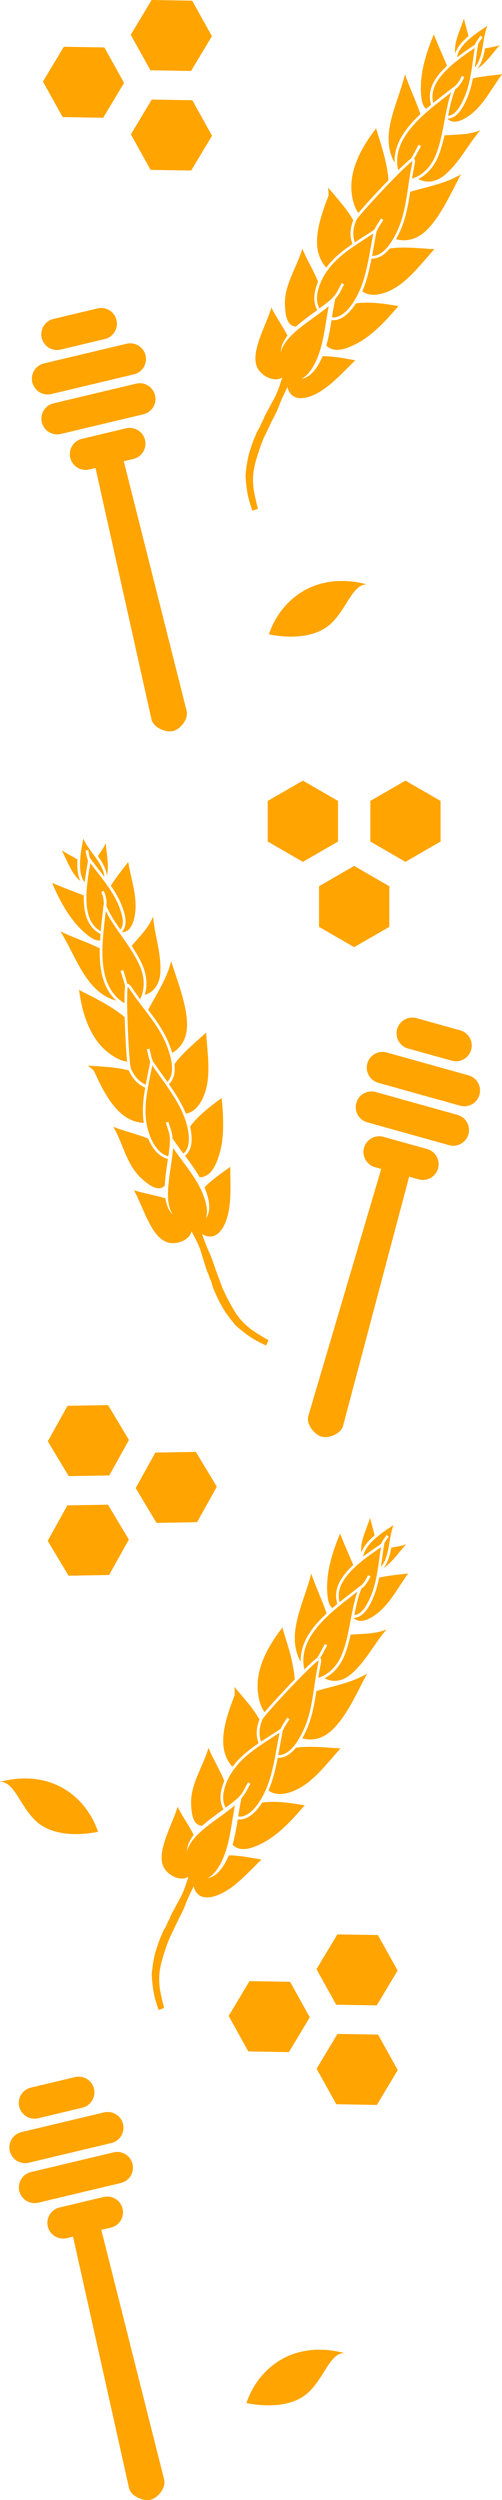 <?xml version="1.0" encoding="UTF-8"?> <svg xmlns="http://www.w3.org/2000/svg" id="Layer_1" viewBox="0 0 115.75 576.13"><polygon points="77.94 184.57 69.84 179.89 61.73 184.57 61.73 193.93 69.84 198.61 77.94 193.93 77.94 184.57" style="fill:#ffa400;"></polygon><polygon points="101.59 184.57 93.49 179.89 85.39 184.57 85.39 193.93 93.49 198.61 101.59 193.93 101.59 184.57" style="fill:#ffa400;"></polygon><polygon points="89.77 204.23 81.66 199.55 73.56 204.23 73.56 213.59 81.66 218.27 89.77 213.59 89.77 204.23" style="fill:#ffa400;"></polygon><polygon points="29.71 354.77 25.16 362.95 15.81 363.11 11 355.08 15.54 346.9 24.89 346.75 29.71 354.77" style="fill:#ffa400;"></polygon><polygon points="49.99 342.6 45.45 350.78 36.09 350.94 31.28 342.92 35.82 334.74 45.17 334.58 49.99 342.6" style="fill:#ffa400;"></polygon><polygon points="29.73 331.83 25.19 340.01 15.84 340.16 11.02 332.14 15.57 323.96 24.92 323.8 29.73 331.83" style="fill:#ffa400;"></polygon><polygon points="30.18 30.97 34.72 39.15 44.08 39.3 48.89 31.28 44.35 23.1 34.99 22.94 30.18 30.97" style="fill:#ffa400;"></polygon><polygon points="9.9 18.8 14.44 26.98 23.79 27.14 28.61 19.11 24.07 10.93 14.71 10.78 9.9 18.8" style="fill:#ffa400;"></polygon><polygon points="30.15 8.02 34.69 16.2 44.05 16.36 48.86 8.34 44.32 .16 34.96 0 30.15 8.02" style="fill:#ffa400;"></polygon><path d="M13.99,80.56l10.18-2.43c1.95-.46,3.15-2.42,2.69-4.37-.46-1.95-2.42-3.15-4.37-2.69l-10.18,2.43c-1.95.46-3.15,2.42-2.69,4.37.18.77.61,1.45,1.21,1.95.13.11.27.21.42.3.83.51,1.8.66,2.74.44Z" style="fill:#ffa400;"></path><path d="M33.56,81.9c-.46-1.95-2.42-3.15-4.37-2.69l-19.05,4.54c-1.95.46-3.15,2.42-2.69,4.37.19.79.63,1.46,1.21,1.95.85.7,2,1.01,3.16.74l19.05-4.54c1.95-.46,3.15-2.42,2.69-4.37Z" style="fill:#ffa400;"></path><path d="M35.75,91.1c-.46-1.95-2.42-3.15-4.37-2.69l-19.05,4.54c-.94.22-1.74.8-2.25,1.63-.51.83-.66,1.8-.44,2.74.19.79.63,1.46,1.21,1.95.85.7,2,1.01,3.16.74l19.05-4.54c1.95-.46,3.15-2.42,2.69-4.37Z" style="fill:#ffa400;"></path><path d="M43.04,163.86s0,0,0-.01l-14.5-57.56,2.21-.53c1.95-.46,3.15-2.42,2.69-4.37-.22-.94-.8-1.74-1.63-2.25-.83-.51-1.8-.66-2.74-.44l-10.18,2.43c-1.95.46-3.15,2.42-2.69,4.37.19.79.63,1.46,1.21,1.95.85.7,2,1.01,3.16.74l1.45-.35,12.91,57.94s0,0,0,.01c.14.57.51,1.12,1.06,1.58.29.24.63.45,1.01.64,1,.48,2.09.65,2.91.45,1.71-.41,3.57-2.76,3.13-4.6Z" style="fill:#ffa400;"></path><path d="M94.09,241.62l10.08,2.81c1.93.54,3.93-.59,4.47-2.52.54-1.93-.59-3.93-2.52-4.47l-10.08-2.81c-1.93-.54-3.93.59-4.47,2.52-.21.77-.17,1.56.11,2.29.06.16.14.31.22.47.48.84,1.25,1.45,2.18,1.71Z" style="fill:#ffa400;"></path><path d="M110.55,252.28c.54-1.93-.59-3.93-2.52-4.47l-18.86-5.27c-1.93-.54-3.93.59-4.47,2.52-.22.79-.16,1.59.12,2.29.4,1.03,1.26,1.86,2.4,2.18l18.86,5.27c1.93.54,3.93-.59,4.47-2.52Z" style="fill:#ffa400;"></path><path d="M108.01,261.39c.54-1.93-.59-3.93-2.52-4.47l-18.86-5.27c-.93-.26-1.91-.14-2.76.33s-1.45,1.25-1.71,2.18c-.22.79-.16,1.59.12,2.29.4,1.03,1.26,1.86,2.4,2.18l18.86,5.27c1.93.54,3.93-.59,4.47-2.52Z" style="fill:#ffa400;"></path><path d="M79.11,328.56s0,0,0-.01l15.23-57.38,2.19.61c1.93.54,3.93-.59,4.47-2.52.26-.93.14-1.91-.33-2.76-.48-.84-1.25-1.45-2.18-1.71l-10.08-2.81c-1.93-.54-3.93.59-4.47,2.52-.22.79-.16,1.59.12,2.29.4,1.03,1.26,1.86,2.4,2.18l1.44.4-16.81,56.93s0,0,0,.01c-.16.57-.1,1.23.16,1.9.14.35.33.7.57,1.05.64.9,1.51,1.58,2.33,1.81,1.69.47,4.46-.68,4.97-2.51Z" style="fill:#ffa400;"></path><path d="M84.6,134.68h-.06c-3.29-.1-4.71,5.98-8.47,9.24-1.14.98-2.72,1.88-4.99,2.38-2.27.51-5.23.62-9.08-.11.56-1.7,2.31-6.12,6.81-9.27,6.05-4.21,12.79-3.07,15.79-2.25Z" style="fill:#ffa400;"></path><path d="M0,410.63h.06c3.29-.1,4.71,5.98,8.47,9.24,1.14.98,2.72,1.88,4.99,2.38,2.27.51,5.23.62,9.08-.11-.56-1.7-2.31-6.12-6.81-9.27-6.05-4.21-12.79-3.07-15.79-2.25Z" style="fill:#ffa400;"></path><path d="M81.46,50.76c-.79,1.9-.85,3.83-.19,5.46-2.05,1.4-4.32,3.13-6.05,5.44-.52-.56-.98-1.26-1.36-2.09-1.78-3.94-.15-9.25,1.87-14.4l.02-.1c.02-.52-.02-1.16-.09-1.85.46.56.93,1.11,1.42,1.69,1.58,1.84,3.2,3.75,4.37,5.86Z" style="fill:#ffa400;"></path><path d="M73.34,64.93c-1.11,2.61-1.16,4.86-.17,6.52-.2.14-.39.29-.59.43-1.5,1.09-3.02,2.19-4.33,3.38-1.28-.11-2.44-.86-2.55-5.11-.08-2.99,1.06-5.59,2.26-8.34.64-1.46,1.29-2.96,1.75-4.52.5,1.25,1.15,2.51,1.78,3.73.66,1.27,1.33,2.59,1.86,3.91Z" style="fill:#ffa400;"></path><path d="M89.46,40.29c.05.38.09.8.11,1.23-2.66,2.75-5.48,5.82-6.93,7.55-.77-.98-1.3-2.52-1.54-4.49-.53-4.4,1.27-9.31,5.33-14.6.13-.09.2-.27.24-.55.16.52.32,1.04.48,1.56.95,3.04,1.93,6.19,2.31,9.31Z" style="fill:#ffa400;"></path><path d="M96.93,26.31c-2.44,2.27-4.08,4.39-5.01,6.49-.67,1.5-.99,3.12-.95,4.66-.59-.99-1.01-2.21-1.22-3.52-.6-3.77.75-7.76,2.05-11.62.57-1.72,1.17-3.47,1.59-5.21.48,1.45,1.08,2.91,1.71,4.44.64,1.55,1.3,3.15,1.83,4.76Z" style="fill:#ffa400;"></path><path d="M97.18,22.6c-.67-5.17,1.11-10.49,2.86-14.7.52,1.41,1.21,2.99,1.87,4.53.39.91.8,1.84,1.16,2.72-1.62,1.52-2.72,2.94-3.35,4.35-.85,1.89-.66,3.53-.32,4.63-.38.32-.75.63-1.13.95-.57-.41-.93-1.23-1.1-2.5Z" style="fill:#ffa400;"></path><path d="M106.26,6.25c.25-.65.5-1.31.72-1.96.18.82.4,1.62.61,2.41.15.54.29,1.08.42,1.62-1.38,1.17-2.34,2.33-2.85,3.44-.09.18-.15.37-.22.55-.02-.24-.05-.49-.04-.73,0-1.73.7-3.56,1.37-5.33Z" style="fill:#ffa400;"></path><path d="M73.67,71.09c-1.09-1.89-.46-4.31.3-6.04.14-.33.29-.66.5-1.06.29-.56.65-1.12,1.04-1.67,1.76-2.46,4.18-4.28,6.33-5.73.56-.38,1.12-.76,1.7-1.12l.93-.61c.54-.35,1.08-.7,1.61-1.06-.19,1.01-.38,2.03-.56,3.03l-.43,2.36c-.47,2.49-1.1,5.37-2.22,7.87l-.13.22.02.02c-.13.29-.27.58-.44.9-.21.4-.44.81-.7,1.22-.97,1.54-2.88,3.99-5.08,3.7.23-1.43.46-2.89.77-4.27.52-.52.9-1.14,1.21-1.73.08-.16.17-.32.25-.48.08-.16.17-.32.25-.48.11-.21.22-.41.34-.61l-.54-.32c-.13.2-.25.42-.36.64-.09.16-.17.33-.26.49-.08.16-.16.32-.24.47-.32.61-.7,1.24-1.24,1.73l.03.03c-.9.84-1.95,1.65-3.1,2.49Z" style="fill:#ffa400;"></path><path d="M82.1,50.86c.02-.06.03-.09.04-.11.03-.06.14-.27.74-.99,1.36-1.66,4.41-4.99,7.24-7.91.62-.64,1.22-1.25,1.78-1.81l.11-.11c.12-.11.23-.22.34-.34.63-.62,1.23-1.19,1.72-1.63.55-.49.85-.73,1.01-.83,0,.12-.01.34-.09.74-.14.66-.27,1.38-.43,2.31l-.02.07-.2,1.28c-.12.8-.23,1.6-.35,2.39-.47,3.14-1,6.19-2.26,9.01-.38.85-.75,1.57-1.13,2.2-.38.64-.74,1.19-1.12,1.65-1.19,1.48-2.43,2.22-3.69,2.2l.37-2.02c.22-1.23.45-2.52.7-3.75h.03c.08-.17.16-.33.24-.49.24-.47.53-.9.83-1.36.14-.22.29-.45.44-.67l-.53-.34c-.15.22-.29.45-.43.66-.3.45-.61.91-.87,1.41-.08.15-.15.31-.22.47-.73.5-1.47.98-2.21,1.45l-.93.6c-.47.3-.93.6-1.38.91-.56-1.49-.47-3.24.29-5Z" style="fill:#ffa400;"></path><path d="M92.49,33.06c.92-2.06,2.56-4.16,5.01-6.43.32-.3.66-.6,1-.9.48-.42.97-.83,1.46-1.23,1-.81,2.02-1.6,2.87-2.27.41-.32.82-.64,1.22-.95-.24.66-.46,1.39-.67,2.24-.28,1.14-.52,2.32-.74,3.44-.02.18-.06.35-.09.52l-.14.73c-.17.87-.33,1.76-.52,2.63-.33,1.55-.81,3.54-1.58,5.27-1.36,3.08-3.49,4.34-4.63,4.81-.22.1-.44.17-.66.23l.12-.77.07-.15-.04-.04c.15-.88.28-1.57.41-2.2.12-.53.2-1.15-.11-1.44.29-.45.55-.9.78-1.33l.24-.47c.18-.33.38-.71.6-1.07l-.54-.33c-.23.38-.44.77-.62,1.1l-.24.47c-.27.52-.57,1.06-.92,1.57l.05.04c-.24.14-.59.42-1.19.96-.49.45-1.1,1.02-1.74,1.65-.03.03-.05.05-.07.08-.05-.21-.1-.43-.14-.67-.28-1.76,0-3.71.8-5.49Z" style="fill:#ffa400;"></path><path d="M108.98,11.39c.16-.12.33-.23.48-.34l-.03.2c-.12.77-.22,1.55-.33,2.32-.13.91-.25,1.83-.4,2.74l-.03.17c-.02.1-.03.19-.05.29-.05.31-.11.64-.18.96-.37,1.97-.84,3.55-1.48,4.96-1.17,2.63-2.28,3.86-3.64,4,.2-.99.41-2.03.65-3.02.33-1.28.66-2.29,1.04-3.16.76-.37,1.63-1.91,1.64-1.93.13-.24.25-.51.4-.84l-.58-.25c-.12.27-.24.54-.38.8-.35.67-1.15,1.63-1.39,1.68.01,0,.04,0,.07.02l-.23.09c-.67.53-1.39,1.09-2.12,1.66-.76.58-1.63,1.27-2.52,1.98-.25-.99-.34-2.37.37-3.94.62-1.38,1.72-2.78,3.36-4.3l.04-.04c.45-.41.93-.82,1.47-1.26l.06-.02.04-.05c1.28-1.03,2.6-1.94,3.72-2.71Z" style="fill:#ffa400;"></path><path d="M109.47,15.54c.09-.63.18-1.26.27-1.88.1-.77.21-1.54.32-2.31l.21-1.23c.2-.36.44-.72.69-1.07.11-.16.21-.31.32-.46l-.52-.35c-.1.15-.21.3-.31.46-.27.39-.55.79-.77,1.21-.07.13-.12.25-.18.38-.28.19-.56.39-.87.59-.98.67-2.12,1.46-3.24,2.33.06-.4.17-.8.34-1.18.49-1.07,1.45-2.19,2.84-3.35,1.23-1.04,2.63-1.96,3.8-2.72-.49,1.26-.72,2.64-.94,3.97-.05.3-.1.6-.15.9-.2,1.13-.45,2.32-.96,3.41-.23.51-.52.94-.84,1.3Z" style="fill:#ffa400;"></path><path d="M66.27,77.37c-.47.62-.86,1.27-1.14,1.95-.26.65-.37,1.33-.4,2.01.06-.31.14-.62.26-.91,1.1-2.73,4.22-4.99,7.24-7.16,1.28-.93,2.5-1.81,3.57-2.72-.23,1.15-.41,2.32-.6,3.46-.45,2.82-.92,5.73-1.96,8.33-.7,1.73-1.99,4.2-3.8,4.99,1.87-.24,3.58-2.02,4.95-5.24,2.01-.02,4.07.34,6.06.69.5.09.99.17,1.47.25-.52.51-1.05,1.03-1.6,1.59-2.35,2.36-4.79,4.8-7.4,6.13-1.88.96-3.57,1.25-4.75.82-.75-.27-1.31-.83-1.67-1.67-.1-.24-.18-.48-.24-.72-.18.45-.36.86-.46,1.04-.15.26-.51,1.01-.79,1.67-.29.66-.58,1.37-.64,1.57-.06.2-.33.83-.6,1.41-.27.58-.67,1.38-.89,1.79-.22.42-.63,1.25-.91,1.87-.28.62-.73,1.56-1.01,2.11-.28.55-.83,1.98-1.23,3.2-.4,1.21-.85,2.73-.99,3.38-.14.65-.3,1.53-.34,1.95-.04.42-.07,1.18-.06,1.67.01.49.06,1.19.09,1.53.04.35.19,1.2.33,1.9.15.7.37,1.65.49,2.12l.23.84-.61.24c-.33.13-.63.23-.65.23-.02,0-.21-.54-.43-1.2-.21-.66-.49-1.66-.62-2.24-.13-.58-.31-1.81-.41-2.74-.1-.93-.16-1.94-.13-2.25.03-.31.11-1.06.2-1.67.08-.62.25-1.61.39-2.23.13-.61.49-1.83.79-2.69.3-.87.66-1.79.79-2.06.13-.26.26-.58.29-.71.03-.13.25-.55.49-.93.24-.38.48-.84.52-1.01.05-.17.22-.56.4-.87.18-.31.34-.67.37-.8.03-.13.36-.8.74-1.49.38-.69.79-1.44.9-1.66.11-.23.38-.71.59-1.08.21-.37.6-1.18.87-1.84.25-.61.74-2.02,1.11-3.22-.12.06-.22.13-.36.18h0s-.09.04-.09.04c-.02.01-.05.02-.08.03-.83.31-1.95.17-3-.37-1.21-.61-2.12-1.64-2.45-2.76-.74-2.55.66-6,2.02-9.34.56-1.37,1.09-2.69,1.46-3.9.59,1.18,1.28,2.3,1.94,3.39.62,1.01,1.25,2.04,1.78,3.1Z" style="fill:#ffa400;"></path><path d="M110.04,15.84c.32-.38.6-.82.84-1.33.5-1.09.76-2.25.96-3.35.16-.03.32-.06.48-.09.97-.17,1.96-.34,2.91-.68-.48.54-.94,1.11-1.39,1.66-1.18,1.46-2.31,2.83-3.81,3.8Z" style="fill:#ffa400;"></path><path d="M103.21,27.43s.01-.07.02-.1c2.13-.1,3.39-2.25,4.34-4.38.63-1.41,1.1-2.97,1.47-4.89,1.56-.35,3.21-.55,4.8-.73.66-.08,1.3-.15,1.91-.23-.67.93-1.3,1.89-1.92,2.83-1.53,2.33-2.97,4.54-4.92,6.15-1.45,1.19-4.08,2.91-5.7,1.33Z" style="fill:#ffa400;"></path><path d="M75.24,79.64c.55-1.91.9-3.91,1.21-5.87,1.87.25,3.85-1.1,5.63-3.87,3.21-.43,6.68.1,9.79.63-2.6,3.03-5.8,6.64-9.56,8.62-3.38,1.79-5.57,1.94-7.07.49Z" style="fill:#ffa400;"></path><path d="M90.4,66.74c-1.34.69-4.63,2.08-6.86.38,1.05-2.42,1.66-5.14,2.12-7.53,1.47.07,2.88-.71,4.21-2.33,2.52-.36,5.21-.18,7.81,0,.81.06,1.65.12,2.47.16-.64.7-1.28,1.44-1.9,2.16-2.38,2.75-4.85,5.6-7.86,7.15Z" style="fill:#ffa400;"></path><path d="M91.33,55.1c.32-.56.64-1.19.97-1.92,1.27-2.83,1.81-5.86,2.28-8.97,1.04-.32,2.11-.61,3.16-.88,2.87-.76,5.83-1.54,8.55-3.16-.44.82-.91,1.71-1.38,2.65-1.91,3.73-4.08,7.97-6.82,10.47-2.73,2.51-5.43,2.2-6.75,1.82Z" style="fill:#ffa400;"></path><path d="M96.48,41.24c1.28-.65,3.16-2.04,4.43-4.88.75-1.7,1.23-3.62,1.57-5.16.64-.05,1.28-.09,1.9-.12,2.16-.11,4.37-.22,6.39-1.08-1.14,1.3-2.13,2.75-3.11,4.17-1.5,2.17-3.05,4.41-5.08,6.13-2.29,1.95-4.57,1.81-6.11.95Z" style="fill:#ffa400;"></path><path d="M29.7,246.68c.82,1.89,2.14,3.28,3.78,3.95-.43,2.44-.77,5.28-.33,8.13-.76-.02-1.59-.18-2.44-.49-4.06-1.48-6.73-6.35-9-11.4l-.06-.09c-.36-.38-.84-.79-1.39-1.23.72.06,1.44.11,2.2.16,2.42.16,4.92.33,7.24.96Z" style="fill:#ffa400;"></path><path d="M34.17,262.39c1.1,2.62,2.66,4.23,4.55,4.68-.04.24-.07.48-.11.72-.27,1.84-.54,3.7-.61,5.46-.97.84-2.32,1.15-5.44-1.74-2.19-2.03-3.26-4.66-4.39-7.44-.6-1.47-1.22-2.99-2.02-4.41,1.25.52,2.6.93,3.92,1.33,1.37.42,2.79.85,4.1,1.4Z" style="fill:#ffa400;"></path><path d="M27.8,233.64c.31.23.63.5.95.78.11,3.82.34,7.99.56,10.23-1.24-.14-2.71-.82-4.29-2.03-3.51-2.69-5.78-7.41-6.72-14.01.03-.16-.05-.33-.23-.56.48.25.97.49,1.45.74,2.84,1.44,5.78,2.94,8.27,4.85Z" style="fill:#ffa400;"></path><path d="M23,218.54c-.08,3.33.29,5.99,1.15,8.12.61,1.53,1.54,2.89,2.67,3.93-1.12-.27-2.29-.82-3.37-1.59-3.11-2.2-5.03-5.95-6.89-9.58-.83-1.61-1.67-3.26-2.62-4.78,1.38.67,2.84,1.26,4.37,1.87,1.56.63,3.16,1.27,4.69,2.02Z" style="fill:#ffa400;"></path><path d="M20.53,215.76c-4.16-3.13-6.74-8.12-8.52-12.31,1.37.61,2.99,1.23,4.55,1.83.93.35,1.88.71,2.75,1.07-.04,2.22.21,4,.78,5.43.76,1.93,2.07,2.94,3.1,3.46-.04.49-.07.98-.1,1.47-.69.12-1.53-.19-2.55-.96Z" style="fill:#ffa400;"></path><path d="M15.16,197.85c-.29-.63-.59-1.27-.91-1.88.71.45,1.44.85,2.15,1.25.49.27.98.55,1.46.83-.12,1.81.03,3.3.47,4.45.07.19.15.37.24.54-.19-.15-.38-.31-.55-.48-1.23-1.21-2.06-2.99-2.86-4.71Z" style="fill:#ffa400;"></path><path d="M38.81,266.46c-2.12-.54-3.4-2.68-4.12-4.43-.14-.33-.27-.67-.41-1.1-.19-.6-.35-1.24-.47-1.91-.54-2.98-.14-5.98.32-8.53.12-.66.24-1.33.38-2l.22-1.09c.13-.63.25-1.26.37-1.89.59.84,1.19,1.69,1.78,2.52l1.39,1.96c1.45,2.08,3.08,4.54,4.09,7.09l.07.24h.03c.12.29.23.59.34.94.14.43.27.88.38,1.35.42,1.76.84,4.85-.9,6.22-.86-1.16-1.74-2.35-2.51-3.53,0-.74-.19-1.44-.39-2.08-.06-.17-.12-.34-.17-.51-.06-.17-.11-.34-.17-.52-.07-.22-.14-.44-.2-.67l-.6.16c.06.24.13.47.21.7.06.18.12.35.17.53.06.17.12.33.17.5.21.66.4,1.37.37,2.1h.04c-.03,1.23-.18,2.55-.38,3.96Z" style="fill:#ffa400;"></path><path d="M30.22,246.29c-.03-.05-.04-.08-.05-.11-.02-.06-.1-.29-.19-1.22-.23-2.14-.49-6.64-.6-10.71-.03-.89-.04-1.74-.06-2.54v-.16c0-.16,0-.32,0-.48,0-.89.01-1.71.03-2.37.03-.74.07-1.11.11-1.3.08.08.23.24.46.58.37.56.8,1.16,1.35,1.92l.04.06.77,1.04c.49.64.98,1.28,1.46,1.92,1.92,2.53,3.73,5.04,4.87,7.91.34.87.6,1.64.79,2.34.2.72.33,1.36.4,1.96.23,1.89-.11,3.29-1.01,4.18l-1.18-1.67c-.73-1.02-1.49-2.08-2.19-3.12h.02c-.07-.19-.13-.36-.19-.53-.17-.5-.27-1.01-.39-1.54-.06-.26-.12-.52-.18-.79l-.61.15c.06.26.12.52.17.77.11.53.23,1.07.41,1.61.05.16.11.32.18.48-.16.87-.33,1.73-.5,2.59l-.22,1.09c-.11.54-.21,1.08-.31,1.62-1.46-.64-2.65-1.93-3.38-3.7Z" style="fill:#ffa400;"></path><path d="M24.73,226.42c-.83-2.09-1.19-4.74-1.1-8.08,0-.45.03-.89.06-1.34.04-.64.08-1.28.14-1.91.12-1.29.26-2.56.38-3.64.06-.52.12-1.03.17-1.54.31.63.68,1.3,1.13,2.04.62.99,1.3,1.99,1.95,2.93.11.14.21.29.31.43l.42.61c.51.73,1.03,1.47,1.52,2.21.87,1.32,1.97,3.05,2.67,4.81,1.25,3.12.67,5.52.21,6.67-.09.23-.19.44-.29.64l-.46-.63-.05-.15h-.05c-.53-.72-.93-1.29-1.29-1.83-.3-.46-.68-.94-1.11-.92-.12-.52-.26-1.02-.41-1.48l-.16-.5c-.11-.36-.24-.77-.35-1.17l-.61.15c.11.43.24.85.36,1.21l.16.5c.18.55.36,1.15.48,1.75h.06c-.07.25-.11.71-.14,1.5-.02.66-.04,1.5-.03,2.4,0,.04,0,.07,0,.11-.19-.11-.38-.23-.58-.36-1.45-1.03-2.65-2.59-3.37-4.41Z" style="fill:#ffa400;"></path><path d="M20.75,199.49c.03-.2.06-.39.09-.58l.12.16c.47.63.95,1.24,1.43,1.86.56.73,1.13,1.46,1.68,2.2l.1.14c.06.08.12.16.18.24.19.26.38.53.56.8,1.15,1.64,1.95,3.08,2.52,4.52,1.07,2.68,1.17,4.33.32,5.39-.57-.83-1.17-1.71-1.71-2.58-.69-1.13-1.18-2.07-1.54-2.95.27-.81-.23-2.5-.24-2.52-.09-.26-.19-.54-.33-.87l-.58.24c.11.27.22.55.31.83.23.72.36,1.96.23,2.17,0,0,.03-.03.06-.04l-.1.23c-.08.85-.19,1.75-.29,2.68-.11.95-.23,2.06-.34,3.19-.88-.51-1.94-1.41-2.56-3.01-.56-1.4-.79-3.17-.73-5.4v-.05c.02-.61.06-1.24.12-1.93l.03-.06v-.06c.14-1.63.41-3.21.65-4.56Z" style="fill:#ffa400;"></path><path d="M24.05,202.04c-.39-.51-.77-1.01-1.16-1.51-.48-.61-.96-1.22-1.42-1.84l-.74-1.01c-.12-.39-.21-.82-.28-1.24-.04-.19-.07-.37-.11-.55l-.62.13c.04.18.07.36.11.54.09.46.18.94.33,1.4.04.13.09.26.14.39-.06.33-.12.67-.18,1.03-.21,1.17-.43,2.53-.59,3.95-.25-.32-.45-.68-.61-1.07-.42-1.1-.56-2.57-.42-4.37.12-1.61.44-3.25.71-4.62.56,1.23,1.39,2.36,2.19,3.45.18.25.36.49.54.74.67.93,1.34,1.94,1.77,3.07.21.53.31,1.03.34,1.51Z" style="fill:#ffa400;"></path><path d="M38.14,276.14c.12.77.3,1.5.6,2.18.28.64.69,1.19,1.16,1.69-.18-.26-.34-.53-.47-.83-1.19-2.7-.62-6.51-.07-10.18.23-1.56.45-3.06.54-4.46.66.96,1.37,1.91,2.06,2.85,1.7,2.29,3.46,4.65,4.59,7.22.75,1.71,1.62,4.36.91,6.21,1.13-1.51,1.05-3.98-.3-7.2,1.39-1.45,3.08-2.68,4.73-3.86.41-.3.82-.59,1.21-.88,0,.73,0,1.47.02,2.25.05,3.33.09,6.78-.78,9.58-.63,2.02-1.6,3.43-2.73,3.97-.71.35-1.51.36-2.36.03-.24-.09-.47-.2-.68-.33.19.44.36.86.42,1.06.08.28.37,1.07.64,1.73.27.67.57,1.37.67,1.55.1.19.36.82.58,1.41.22.6.52,1.44.66,1.89.14.45.46,1.32.7,1.96.25.64.61,1.62.81,2.2.2.58.84,1.98,1.43,3.11.59,1.13,1.37,2.51,1.73,3.07.36.55.89,1.28,1.16,1.61.27.33.8.88,1.16,1.21.36.33.89.79,1.16,1,.28.22.99.7,1.59,1.09.61.39,1.43.89,1.86,1.13l.76.43-.25.6c-.14.33-.27.61-.29.62-.02.01-.54-.23-1.16-.53-.62-.31-1.53-.81-2.03-1.12-.5-.31-1.52-1.04-2.25-1.62-.73-.58-1.5-1.24-1.7-1.48-.2-.24-.68-.82-1.06-1.31-.38-.49-.98-1.31-1.32-1.83-.35-.52-.97-1.62-1.38-2.44-.41-.82-.83-1.72-.92-2-.1-.28-.24-.59-.31-.7-.07-.11-.22-.56-.33-1-.11-.44-.27-.93-.36-1.08-.09-.15-.25-.55-.35-.89-.1-.35-.24-.71-.32-.82-.08-.11-.32-.82-.55-1.57-.23-.75-.48-1.56-.56-1.81-.08-.24-.24-.77-.36-1.18-.11-.41-.43-1.26-.71-1.9-.26-.61-.93-1.94-1.53-3.04-.04.13-.06.25-.12.39h0s-.04.1-.04.1c0,.02-.02.05-.03.07-.36.81-1.24,1.51-2.36,1.89-1.28.44-2.66.37-3.68-.17-2.34-1.25-3.83-4.66-5.28-7.96-.59-1.36-1.16-2.66-1.77-3.77,1.26.4,2.54.69,3.78.98,1.15.26,2.33.53,3.46.89Z" style="fill:#ffa400;"></path><path d="M24.67,201.84c-.05-.49-.17-1-.37-1.53-.43-1.12-1.08-2.11-1.73-3.03.09-.14.18-.27.28-.41.56-.81,1.12-1.64,1.54-2.56.05.72.14,1.45.22,2.15.22,1.86.41,3.63.06,5.38Z" style="fill:#ffa400;"></path><path d="M28.19,214.82s-.04-.05-.06-.08c1.42-1.59.76-3.99-.1-6.16-.56-1.43-1.36-2.86-2.47-4.47.84-1.37,1.85-2.68,2.83-3.94.41-.53.8-1.03,1.17-1.53.19,1.13.44,2.26.69,3.35.61,2.72,1.18,5.29.97,7.82-.16,1.87-.77,4.95-3.02,5.01Z" style="fill:#ffa400;"></path><path d="M46.03,271.3c-.98-1.73-2.17-3.37-3.36-4.97,1.49-1.16,1.9-3.53,1.16-6.73,1.93-2.6,4.73-4.71,7.29-6.57.35,3.98.7,8.79-.51,12.87-1.08,3.67-2.5,5.35-4.59,5.4Z" style="fill:#ffa400;"></path><path d="M47.38,251.45c-.44,1.44-1.75,4.76-4.52,5.17-1-2.44-2.52-4.78-3.91-6.78,1.07-1,1.5-2.56,1.28-4.64,1.5-2.06,3.51-3.85,5.46-5.59.61-.54,1.24-1.1,1.84-1.66.05.95.14,1.92.22,2.87.31,3.63.62,7.38-.37,10.62Z" style="fill:#ffa400;"></path><path d="M39.7,242.65c-.18-.62-.41-1.29-.7-2.04-1.14-2.89-2.93-5.39-4.83-7.9.5-.97,1.04-1.94,1.58-2.88,1.46-2.58,2.97-5.25,3.71-8.33.28.89.59,1.85.93,2.84,1.33,3.97,2.85,8.48,2.73,12.2-.11,3.7-2.21,5.42-3.42,6.1Z" style="fill:#ffa400;"></path><path d="M33.37,229.29c.43-1.37.75-3.69-.4-6.58-.69-1.73-1.73-3.41-2.6-4.73.41-.49.83-.98,1.24-1.45,1.43-1.62,2.89-3.28,3.69-5.33.14,1.73.48,3.45.81,5.13.51,2.59,1.03,5.26.85,7.92-.21,3-1.9,4.53-3.59,5.03Z" style="fill:#ffa400;"></path><polygon points="73 476.73 77.54 484.91 86.9 485.07 91.71 477.04 87.17 468.86 77.81 468.71 73 476.73" style="fill:#ffa400;"></polygon><polygon points="52.72 464.56 57.26 472.74 66.62 472.9 71.43 464.88 66.89 456.7 57.53 456.54 52.72 464.56" style="fill:#ffa400;"></polygon><polygon points="72.97 453.79 77.52 461.97 86.87 462.13 91.68 454.1 87.14 445.92 77.79 445.77 72.97 453.79" style="fill:#ffa400;"></polygon><path d="M8.8,488.14l10.18-2.43c1.95-.46,3.15-2.42,2.69-4.37-.46-1.95-2.42-3.15-4.37-2.69l-10.18,2.43c-1.95.46-3.15,2.42-2.69,4.37.18.77.61,1.45,1.21,1.95.13.11.27.21.42.3.83.51,1.8.66,2.74.44Z" style="fill:#ffa400;"></path><path d="M28.37,489.48c-.46-1.95-2.42-3.15-4.37-2.69l-19.05,4.54c-1.95.46-3.15,2.42-2.69,4.37.19.79.63,1.46,1.21,1.95.85.7,2,1.01,3.16.74l19.05-4.54c1.95-.46,3.15-2.42,2.69-4.37Z" style="fill:#ffa400;"></path><path d="M30.56,498.69c-.46-1.95-2.42-3.15-4.37-2.69l-19.05,4.54c-.94.22-1.74.8-2.25,1.63-.51.83-.66,1.8-.44,2.74.19.79.63,1.46,1.21,1.95.85.7,2,1.01,3.16.74l19.05-4.54c1.95-.46,3.15-2.42,2.69-4.37Z" style="fill:#ffa400;"></path><path d="M37.86,571.44s0,0,0-.01l-14.5-57.56,2.21-.53c1.95-.46,3.15-2.42,2.69-4.37-.22-.94-.8-1.74-1.63-2.25-.83-.51-1.8-.66-2.74-.44l-10.18,2.43c-1.95.46-3.15,2.42-2.69,4.37.19.79.63,1.46,1.21,1.95.85.7,2,1.01,3.16.74l1.45-.35,12.91,57.94s0,0,0,.01c.14.57.51,1.12,1.06,1.58.29.24.63.45,1.01.64,1,.48,2.09.65,2.91.45,1.71-.41,3.57-2.76,3.13-4.6Z" style="fill:#ffa400;"></path><path d="M79.42,542.27h-.06c-3.29-.1-4.71,5.98-8.47,9.24-1.14.98-2.72,1.88-4.99,2.38-2.27.51-5.23.62-9.08-.11.56-1.7,2.31-6.12,6.81-9.27,6.05-4.21,12.79-3.07,15.79-2.25Z" style="fill:#ffa400;"></path><path d="M59.83,396.25c-.79,1.91-.85,3.83-.19,5.46-2.05,1.4-4.32,3.13-6.05,5.44-.52-.56-.98-1.26-1.36-2.09-1.78-3.94-.15-9.25,1.87-14.4l.02-.1c.02-.52-.02-1.16-.09-1.85.46.56.93,1.11,1.42,1.69,1.58,1.84,3.2,3.75,4.37,5.86Z" style="fill:#ffa400;"></path><path d="M51.71,410.42c-1.11,2.61-1.16,4.86-.17,6.52-.2.14-.39.29-.59.43-1.5,1.09-3.02,2.19-4.33,3.38-1.28-.11-2.44-.86-2.55-5.11-.08-2.99,1.06-5.59,2.26-8.34.64-1.46,1.29-2.96,1.75-4.52.5,1.25,1.15,2.51,1.78,3.73.66,1.27,1.33,2.59,1.86,3.91Z" style="fill:#ffa400;"></path><path d="M67.84,385.78c.05.38.09.8.11,1.23-2.66,2.75-5.48,5.82-6.93,7.55-.77-.98-1.3-2.52-1.54-4.49-.53-4.4,1.27-9.31,5.33-14.6.13-.09.2-.27.24-.55.16.52.32,1.04.48,1.56.95,3.04,1.93,6.19,2.31,9.31Z" style="fill:#ffa400;"></path><path d="M75.3,371.8c-2.44,2.27-4.08,4.39-5.01,6.49-.67,1.5-.99,3.12-.95,4.66-.59-.99-1.01-2.21-1.22-3.52-.6-3.77.75-7.76,2.05-11.62.57-1.72,1.17-3.47,1.59-5.21.48,1.46,1.08,2.91,1.71,4.44.64,1.55,1.3,3.15,1.83,4.76Z" style="fill:#ffa400;"></path><path d="M75.56,368.09c-.67-5.17,1.11-10.49,2.86-14.7.52,1.41,1.21,2.99,1.87,4.53.39.91.8,1.84,1.16,2.72-1.62,1.52-2.72,2.94-3.35,4.35-.85,1.89-.66,3.53-.32,4.63-.38.32-.75.63-1.13.95-.57-.41-.93-1.23-1.1-2.5Z" style="fill:#ffa400;"></path><path d="M84.63,351.74c.25-.65.5-1.31.72-1.96.18.82.4,1.62.61,2.41.15.54.29,1.08.42,1.62-1.38,1.17-2.34,2.33-2.85,3.44-.09.18-.15.37-.22.55-.02-.24-.05-.49-.04-.73,0-1.73.7-3.56,1.37-5.33Z" style="fill:#ffa400;"></path><path d="M52.04,416.58c-1.09-1.89-.46-4.31.3-6.04.14-.33.29-.66.5-1.06.29-.56.65-1.12,1.04-1.67,1.76-2.46,4.18-4.28,6.33-5.73.56-.38,1.12-.76,1.7-1.12l.93-.61c.54-.35,1.08-.7,1.61-1.06-.19,1.01-.38,2.03-.56,3.03l-.43,2.36c-.47,2.49-1.1,5.37-2.22,7.87l-.12.22.02.02c-.13.29-.27.58-.44.9-.21.4-.44.81-.7,1.22-.97,1.54-2.88,3.99-5.08,3.7.23-1.43.46-2.89.77-4.27.52-.52.9-1.14,1.21-1.73.08-.16.17-.32.25-.48.08-.16.17-.32.25-.48.11-.21.22-.41.34-.61l-.54-.32c-.13.2-.25.42-.36.64-.09.16-.17.33-.26.49-.08.16-.16.32-.24.47-.32.61-.7,1.24-1.24,1.73l.03.03c-.9.84-1.95,1.65-3.1,2.49Z" style="fill:#ffa400;"></path><path d="M60.47,396.35c.02-.06.03-.09.04-.11.03-.06.14-.27.74-.99,1.36-1.66,4.41-4.99,7.24-7.91.62-.64,1.22-1.25,1.78-1.81l.11-.11c.12-.11.23-.22.34-.34.63-.62,1.23-1.19,1.72-1.63.55-.49.85-.72,1.01-.83,0,.12-.01.34-.09.74-.14.66-.27,1.38-.43,2.31l-.02.07-.2,1.28c-.12.8-.23,1.6-.35,2.39-.47,3.14-1,6.19-2.26,9.01-.38.85-.75,1.57-1.13,2.2-.38.64-.74,1.19-1.12,1.65-1.19,1.48-2.43,2.22-3.69,2.2l.37-2.02c.22-1.23.45-2.52.7-3.75h.03c.08-.17.16-.33.24-.49.24-.47.53-.9.83-1.36.14-.22.29-.45.44-.67l-.53-.34c-.15.22-.29.45-.43.66-.3.45-.61.91-.87,1.41-.08.15-.15.31-.22.47-.73.5-1.47.98-2.21,1.45l-.93.6c-.47.3-.93.6-1.38.91-.56-1.49-.47-3.24.29-5Z" style="fill:#ffa400;"></path><path d="M70.86,378.55c.92-2.06,2.56-4.16,5.01-6.43.32-.3.66-.6,1-.9.48-.42.97-.83,1.46-1.23,1-.81,2.02-1.6,2.87-2.27.41-.32.82-.64,1.22-.95-.24.66-.46,1.39-.67,2.24-.28,1.14-.52,2.32-.74,3.44-.02.18-.06.35-.09.52l-.14.73c-.17.87-.33,1.76-.52,2.63-.33,1.55-.81,3.54-1.58,5.27-1.36,3.08-3.49,4.34-4.63,4.81-.22.1-.44.17-.66.23l.12-.77.07-.15-.04-.04c.15-.88.28-1.57.41-2.2.12-.53.2-1.15-.11-1.44.29-.45.55-.9.78-1.33l.24-.47c.18-.33.38-.71.6-1.07l-.54-.33c-.23.38-.44.77-.62,1.1l-.24.47c-.27.52-.57,1.06-.92,1.57l.05.04c-.24.14-.59.42-1.19.96-.49.45-1.1,1.02-1.74,1.65-.03.03-.05.05-.07.08-.05-.21-.1-.43-.14-.67-.28-1.76,0-3.71.8-5.49Z" style="fill:#ffa400;"></path><path d="M87.36,356.89c.16-.12.33-.23.48-.34l-.03.2c-.12.77-.22,1.55-.33,2.32-.13.91-.25,1.83-.4,2.74l-.03.17c-.02.1-.03.19-.05.29-.05.31-.11.64-.18.96-.37,1.97-.84,3.55-1.48,4.96-1.17,2.63-2.28,3.86-3.64,4,.2-.99.41-2.03.65-3.02.33-1.28.66-2.29,1.04-3.16.76-.37,1.63-1.91,1.64-1.93.13-.24.25-.51.4-.84l-.58-.25c-.12.27-.24.54-.38.8-.35.67-1.15,1.63-1.39,1.68.01,0,.04,0,.07.02l-.23.09c-.67.53-1.39,1.09-2.12,1.66-.76.58-1.63,1.27-2.52,1.98-.25-.99-.34-2.37.37-3.94.62-1.38,1.72-2.78,3.36-4.3l.04-.04c.45-.41.93-.82,1.47-1.26l.06-.02.04-.05c1.28-1.03,2.6-1.94,3.72-2.71Z" style="fill:#ffa400;"></path><path d="M87.84,361.03c.09-.63.18-1.26.27-1.88.1-.77.21-1.54.32-2.31l.21-1.23c.2-.36.44-.72.69-1.07.11-.16.21-.31.32-.46l-.52-.35c-.1.15-.21.3-.31.46-.27.39-.55.79-.77,1.21-.07.13-.12.25-.18.38-.28.19-.56.39-.87.59-.98.67-2.12,1.46-3.24,2.33.06-.4.17-.8.34-1.18.49-1.07,1.45-2.19,2.84-3.35,1.23-1.04,2.63-1.96,3.8-2.72-.49,1.26-.72,2.64-.94,3.97-.05.3-.1.6-.15.9-.2,1.13-.45,2.32-.96,3.41-.23.51-.52.94-.84,1.3Z" style="fill:#ffa400;"></path><path d="M44.64,422.86c-.47.62-.86,1.27-1.14,1.95-.26.65-.37,1.33-.4,2.01.06-.31.14-.62.26-.91,1.1-2.73,4.22-4.99,7.24-7.16,1.28-.93,2.5-1.81,3.57-2.72-.23,1.15-.41,2.32-.6,3.46-.45,2.82-.92,5.73-1.96,8.33-.7,1.73-1.99,4.2-3.8,4.99,1.87-.24,3.58-2.02,4.95-5.24,2.01-.02,4.07.34,6.06.69.5.09.99.17,1.47.25-.52.51-1.05,1.03-1.6,1.59-2.35,2.36-4.79,4.8-7.4,6.13-1.88.96-3.57,1.25-4.75.82-.75-.27-1.31-.83-1.67-1.67-.1-.24-.18-.48-.24-.72-.18.45-.36.86-.46,1.04-.15.26-.51,1.01-.79,1.67-.29.66-.58,1.37-.64,1.57-.06.2-.33.83-.6,1.41-.27.58-.67,1.38-.89,1.79-.22.42-.63,1.25-.91,1.87-.28.62-.73,1.56-1.01,2.11-.28.55-.83,1.98-1.23,3.2-.4,1.21-.85,2.73-.99,3.38-.14.65-.3,1.53-.34,1.95-.04.42-.07,1.18-.06,1.67.01.49.06,1.19.09,1.53.04.35.19,1.2.33,1.9.15.7.37,1.65.49,2.12l.23.84-.61.24c-.33.13-.63.23-.65.23-.02,0-.21-.54-.43-1.2-.21-.66-.49-1.66-.62-2.24-.13-.58-.31-1.81-.41-2.74-.1-.93-.16-1.94-.13-2.25.03-.31.11-1.06.2-1.67.08-.62.25-1.61.39-2.23.13-.61.49-1.83.79-2.69.3-.87.66-1.79.79-2.06.13-.26.26-.58.29-.71.03-.13.25-.55.49-.93.24-.38.48-.84.52-1.01.05-.17.22-.56.4-.87.18-.31.34-.67.37-.8.03-.13.36-.8.74-1.49.38-.69.79-1.44.9-1.66.11-.23.38-.71.59-1.08.21-.37.6-1.18.87-1.84.25-.61.74-2.02,1.11-3.22-.12.06-.22.13-.36.18h0s-.09.04-.09.04c-.02.01-.05.02-.08.03-.83.31-1.95.17-3-.37-1.21-.61-2.12-1.64-2.45-2.76-.74-2.55.66-6,2.02-9.34.56-1.37,1.09-2.69,1.46-3.9.59,1.18,1.28,2.3,1.94,3.39.62,1.01,1.25,2.04,1.78,3.1Z" style="fill:#ffa400;"></path><path d="M88.42,361.33c.32-.38.6-.82.84-1.33.5-1.09.76-2.25.96-3.35.16-.03.32-.06.48-.09.97-.17,1.96-.34,2.91-.68-.48.54-.94,1.11-1.39,1.66-1.18,1.46-2.31,2.83-3.81,3.8Z" style="fill:#ffa400;"></path><path d="M81.58,372.92s.01-.07.02-.1c2.13-.1,3.39-2.25,4.34-4.38.63-1.41,1.1-2.97,1.47-4.89,1.56-.35,3.21-.55,4.8-.73.66-.08,1.3-.15,1.91-.23-.67.93-1.3,1.89-1.92,2.83-1.53,2.33-2.97,4.54-4.92,6.15-1.45,1.19-4.08,2.91-5.7,1.33Z" style="fill:#ffa400;"></path><path d="M53.62,425.13c.55-1.91.9-3.91,1.21-5.87,1.87.25,3.85-1.1,5.63-3.87,3.21-.43,6.68.1,9.79.63-2.6,3.03-5.8,6.64-9.56,8.62-3.38,1.79-5.57,1.94-7.07.49Z" style="fill:#ffa400;"></path><path d="M68.77,412.23c-1.34.69-4.63,2.08-6.86.38,1.05-2.42,1.66-5.14,2.12-7.53,1.47.07,2.88-.71,4.21-2.33,2.52-.36,5.21-.18,7.81,0,.81.06,1.65.12,2.47.16-.64.7-1.28,1.44-1.9,2.16-2.38,2.75-4.85,5.6-7.86,7.15Z" style="fill:#ffa400;"></path><path d="M69.7,400.59c.32-.56.64-1.19.97-1.92,1.27-2.83,1.81-5.86,2.28-8.97,1.04-.32,2.11-.61,3.16-.88,2.87-.76,5.83-1.54,8.55-3.16-.44.82-.91,1.71-1.38,2.65-1.91,3.73-4.08,7.97-6.82,10.47-2.73,2.51-5.43,2.2-6.75,1.82Z" style="fill:#ffa400;"></path><path d="M74.85,386.73c1.28-.65,3.16-2.04,4.43-4.88.75-1.7,1.23-3.62,1.57-5.16.64-.05,1.28-.09,1.9-.12,2.16-.11,4.37-.22,6.39-1.08-1.14,1.3-2.13,2.75-3.11,4.17-1.5,2.17-3.05,4.41-5.08,6.13-2.29,1.95-4.57,1.81-6.11.95Z" style="fill:#ffa400;"></path></svg> 